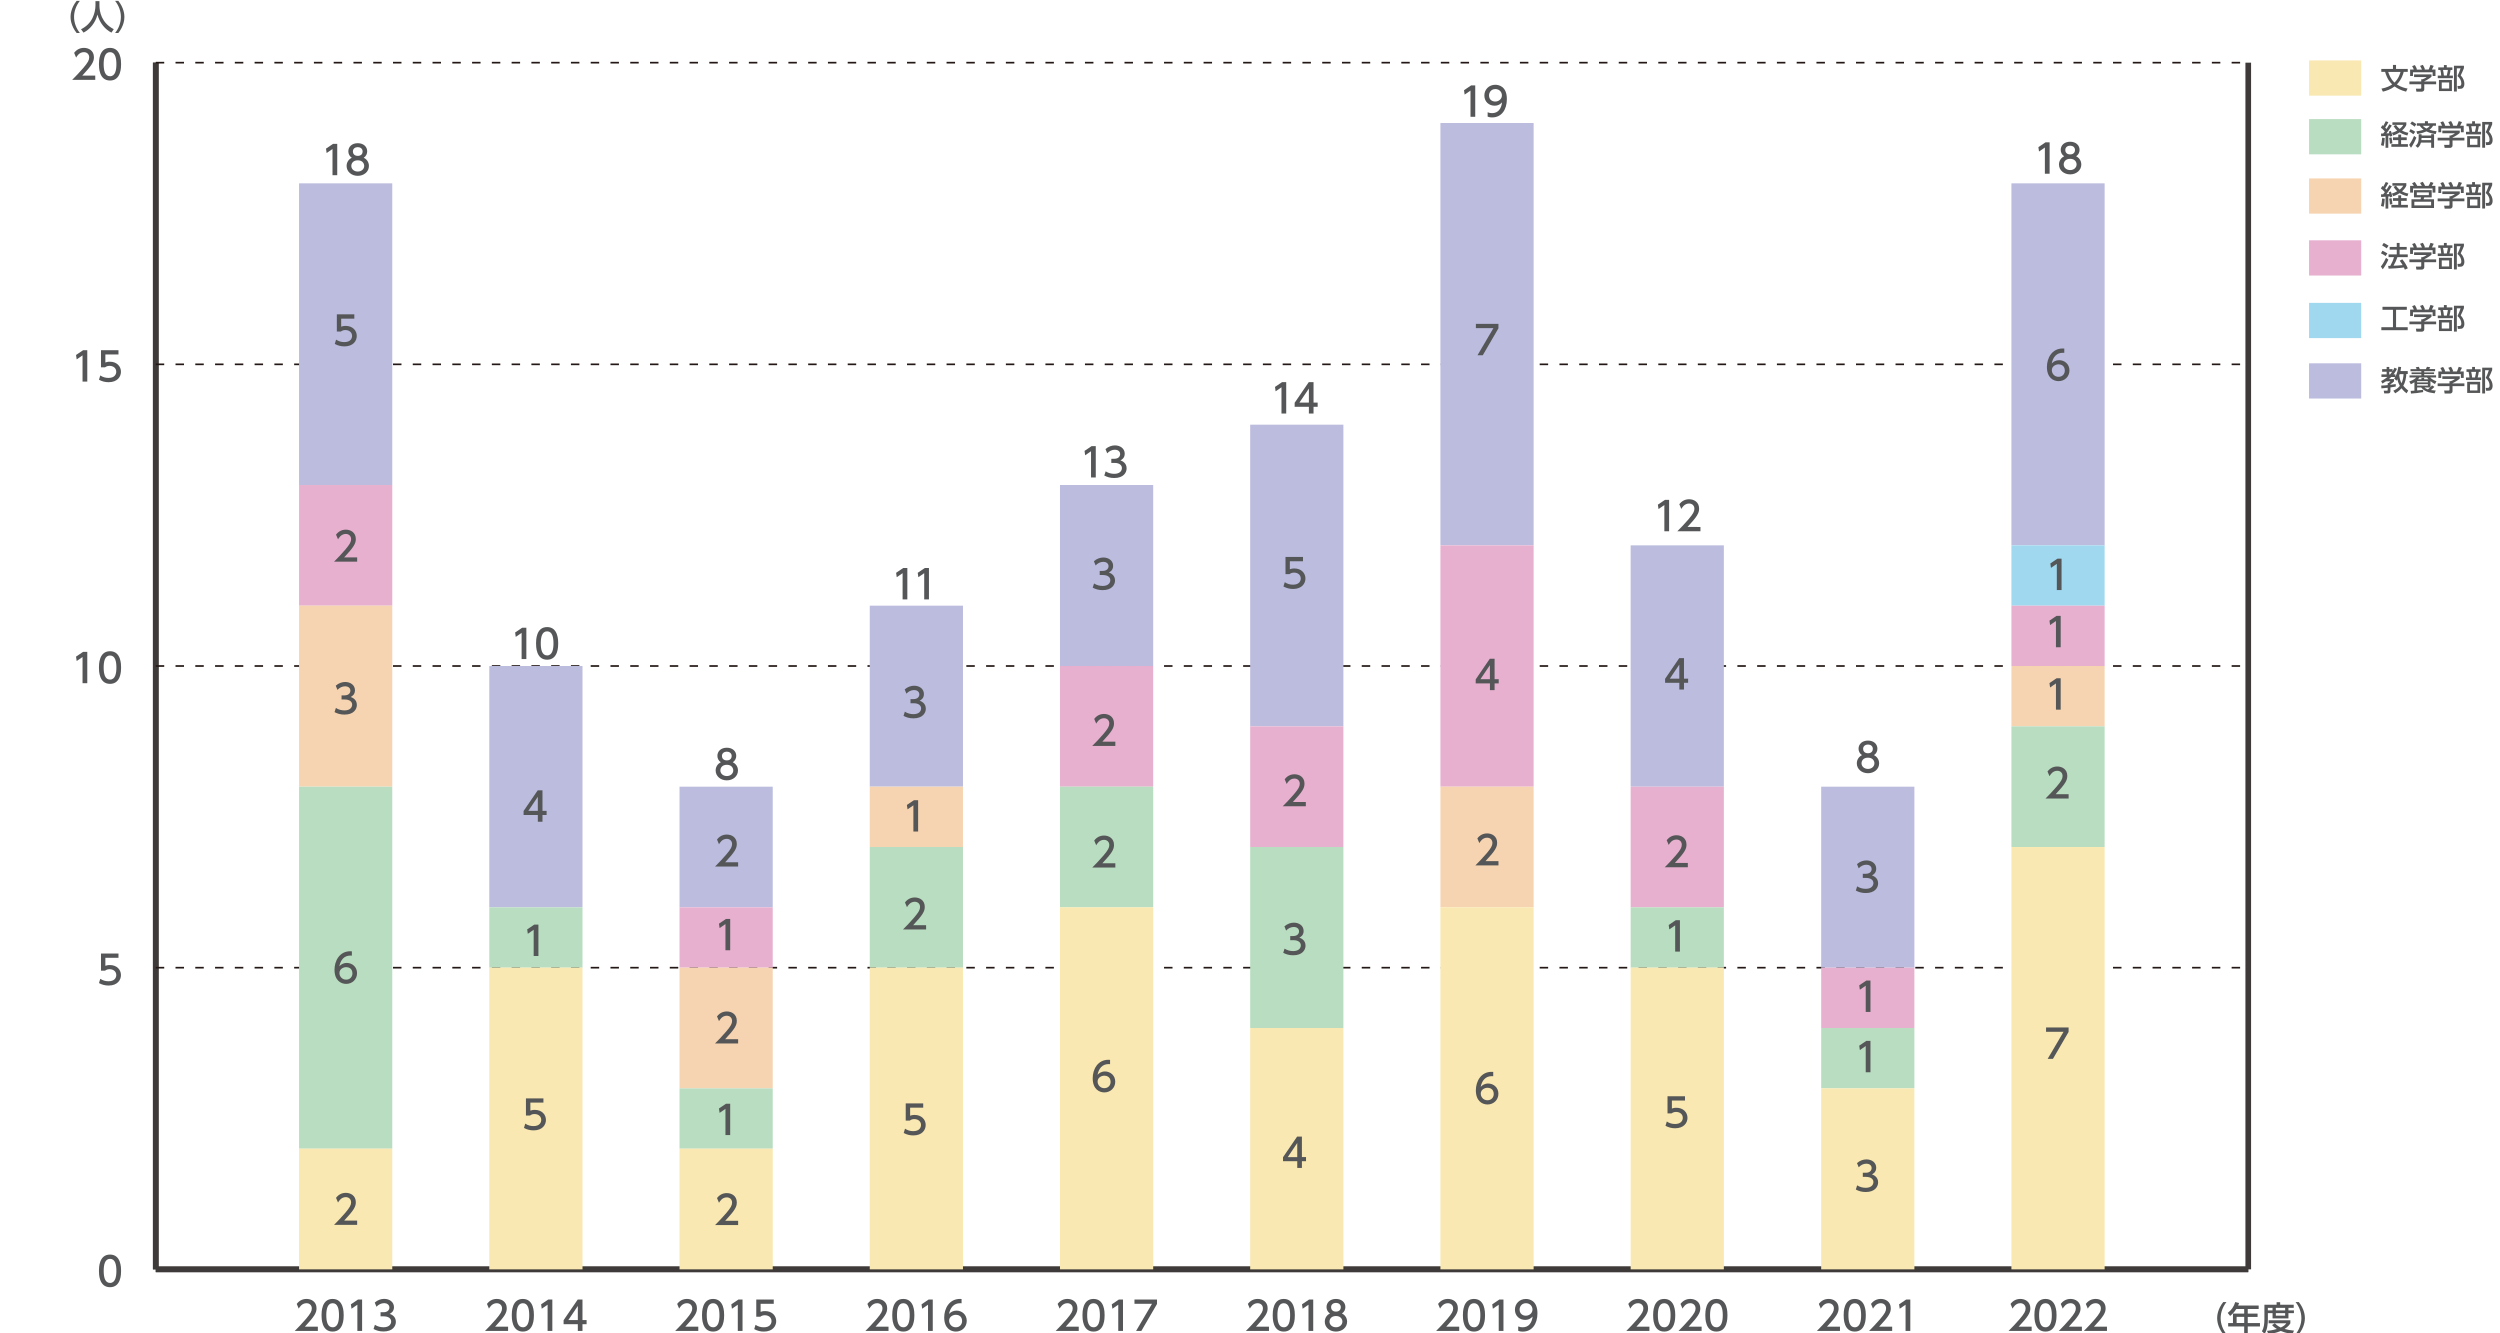 <?xml version="1.0" encoding="utf-8"?>
<!-- Generator: Adobe Illustrator 27.7.0, SVG Export Plug-In . SVG Version: 6.00 Build 0)  -->
<svg version="1.1" id="レイヤー_1" xmlns="http://www.w3.org/2000/svg" xmlns:xlink="http://www.w3.org/1999/xlink" x="0px"
	 y="0px" width="806.26px" height="430px" viewBox="0 0 806.26 430" style="enable-background:new 0 0 806.26 430;"
	 xml:space="preserve">
<style type="text/css">
	.st0{fill:none;stroke:#3E3A39;stroke-width:1.822;stroke-miterlimit:10;}
	.st1{fill:#555657;}
	.st2{fill:none;stroke:#231815;stroke-width:0.546;stroke-miterlimit:10;stroke-dasharray:2.733,3.643;}
	.st3{fill:#BBBCDE;}
	.st4{fill:#A0D8EF;}
	.st5{fill:#E7B0CF;}
	.st6{fill:#F6D4B1;}
	.st7{fill:#B9DDC0;}
	.st8{fill:#F9E8B1;}
</style>
<g>
	<line class="st0" x1="50.23" y1="409.37" x2="725.07" y2="409.37"/>
	<g>
		<g>
			<line class="st0" x1="50.23" y1="409.37" x2="50.23" y2="20.21"/>
			<line class="st0" x1="725.07" y1="409.37" x2="725.07" y2="20.21"/>
		</g>
	</g>
</g>
<g>
	<g>
		<g>
			<path class="st1" d="M31.91,409.86c0-0.98,0-5.26,3.57-5.26s3.57,4.29,3.57,5.26c0,0.98,0,5.27-3.57,5.27
				S31.91,410.84,31.91,409.86z M37.54,409.86c0-1.95-0.37-3.88-2.05-3.88c-1.68,0-2.05,1.94-2.05,3.88c0,2.05,0.42,3.89,2.05,3.89
				C37.17,413.75,37.54,411.78,37.54,409.86z"/>
		</g>
		<g>
			<path class="st1" d="M38.2,308.89h-4.22v2.59c0.32-0.11,0.73-0.25,1.46-0.25c2.17,0,3.57,1.44,3.57,3.25
				c0,1.59-1.15,3.36-3.99,3.36c-1.12,0-2.1-0.26-3.1-0.79l0.42-1.39c0.82,0.55,1.68,0.8,2.67,0.8c1.95,0,2.49-1.15,2.49-1.99
				c0-1.19-0.97-1.9-2.16-1.9c-0.52,0-1.06,0.14-1.46,0.48h-1.31v-5.54h5.64V308.89z"/>
		</g>
		<g>
			<path class="st1" d="M26.81,210.22h1.34v10.12h-1.53v-8.46l-1.89,1.3l-0.21-1.42L26.81,210.22z"/>
			<path class="st1" d="M31.91,215.28c0-0.98,0-5.26,3.57-5.26c3.57,0,3.57,4.29,3.57,5.26c0,0.98,0,5.27-3.57,5.27
				C31.91,220.55,31.91,216.26,31.91,215.28z M37.54,215.28c0-1.95-0.37-3.88-2.06-3.88c-1.68,0-2.05,1.94-2.05,3.88
				c0,2.05,0.42,3.89,2.05,3.89C37.17,219.17,37.54,217.2,37.54,215.28z"/>
		</g>
		<g>
			<path class="st1" d="M26.81,112.94h1.34v10.12h-1.53v-8.46l-1.89,1.3l-0.21-1.42L26.81,112.94z"/>
			<path class="st1" d="M38.2,114.31h-4.22v2.59c0.32-0.11,0.73-0.25,1.46-0.25c2.17,0,3.57,1.44,3.57,3.25
				c0,1.59-1.15,3.36-3.99,3.36c-1.12,0-2.11-0.26-3.1-0.79l0.42-1.39c0.81,0.55,1.68,0.8,2.66,0.8c1.95,0,2.49-1.15,2.49-1.99
				c0-1.19-0.97-1.9-2.16-1.9c-0.52,0-1.06,0.14-1.45,0.48h-1.31v-5.54h5.64V114.31z"/>
		</g>
		<g>
			<path class="st1" d="M30.72,24.38v1.38h-7.45c1.11-1.11,2.28-2.31,3.59-3.84c1.54-1.81,1.91-2.56,1.91-3.42
				c0-0.99-0.69-1.68-1.72-1.68c-1.51,0-2.26,1.34-2.5,1.75l-0.64-1.52c0.79-1.05,1.86-1.61,3.18-1.61c1.44,0,3.2,0.83,3.2,3.02
				c0,1.44-0.6,2.55-3.75,5.92H30.72z"/>
			<path class="st1" d="M31.91,20.7c0-0.98,0-5.26,3.57-5.26c3.57,0,3.57,4.29,3.57,5.26c0,0.98,0,5.27-3.57,5.27
				C31.91,25.97,31.91,21.68,31.91,20.7z M37.54,20.7c0-1.95-0.37-3.88-2.06-3.88c-1.68,0-2.05,1.94-2.05,3.88
				c0,2.05,0.42,3.89,2.05,3.89C37.17,24.59,37.54,22.62,37.54,20.7z"/>
		</g>
	</g>
	<line class="st0" x1="50.23" y1="409.37" x2="50.23" y2="20.21"/>
	<g>
		<g>
			<line class="st0" x1="50.23" y1="409.37" x2="725.07" y2="409.37"/>
			<line class="st2" x1="50.23" y1="312.08" x2="725.07" y2="312.08"/>
			<line class="st2" x1="50.23" y1="214.79" x2="725.07" y2="214.79"/>
			<line class="st2" x1="50.23" y1="117.5" x2="725.07" y2="117.5"/>
			<line class="st2" x1="50.23" y1="20.21" x2="725.07" y2="20.21"/>
		</g>
	</g>
</g>
<g>
	<g>
		<g>
			<rect x="96.45" y="59.13" class="st3" width="30.06" height="97.29"/>
			<rect x="157.8" y="214.79" class="st3" width="30.06" height="77.83"/>
			<rect x="219.15" y="253.71" class="st3" width="30.06" height="38.92"/>
			<rect x="280.5" y="195.33" class="st3" width="30.06" height="58.37"/>
			<rect x="341.85" y="156.42" class="st3" width="30.06" height="58.37"/>
			<rect x="403.19" y="136.96" class="st3" width="30.06" height="97.29"/>
			<rect x="464.54" y="39.67" class="st3" width="30.06" height="136.2"/>
		</g>
	</g>
	<g>
		<g>
			<rect x="96.45" y="156.42" class="st4" width="30.06" height="0"/>
			<rect x="157.8" y="292.62" class="st4" width="30.06" height="0"/>
			<rect x="219.15" y="292.62" class="st4" width="30.06" height="0"/>
			<rect x="280.5" y="253.71" class="st4" width="30.06" height="0"/>
			<rect x="341.85" y="214.79" class="st4" width="30.06" height="0"/>
			<rect x="403.19" y="234.25" class="st4" width="30.06" height="0"/>
			<rect x="464.54" y="175.88" class="st4" width="30.06" height="0"/>
		</g>
	</g>
	<g>
		<g>
			<rect x="96.45" y="156.42" class="st5" width="30.06" height="38.92"/>
			<rect x="157.8" y="292.62" class="st5" width="30.06" height="0"/>
			<rect x="219.15" y="292.62" class="st5" width="30.06" height="19.46"/>
			<rect x="280.5" y="253.71" class="st5" width="30.06" height="0"/>
			<rect x="341.85" y="214.79" class="st5" width="30.06" height="38.92"/>
			<rect x="403.19" y="234.25" class="st5" width="30.06" height="38.92"/>
			<rect x="464.54" y="175.88" class="st5" width="30.06" height="77.83"/>
		</g>
	</g>
	<g>
		<g>
			<rect x="96.45" y="195.33" class="st6" width="30.06" height="58.37"/>
			<rect x="157.8" y="292.62" class="st6" width="30.06" height="0"/>
			<rect x="219.15" y="312.08" class="st6" width="30.06" height="38.92"/>
			<rect x="280.5" y="253.71" class="st6" width="30.06" height="19.46"/>
			<rect x="341.85" y="253.71" class="st6" width="30.06" height="0"/>
			<rect x="403.19" y="273.16" class="st6" width="30.06" height="0"/>
			<rect x="464.54" y="253.71" class="st6" width="30.06" height="38.92"/>
		</g>
	</g>
	<g>
		<g>
			<rect x="96.45" y="253.71" class="st7" width="30.06" height="116.75"/>
			<rect x="157.8" y="292.62" class="st7" width="30.06" height="19.46"/>
			<rect x="219.15" y="351" class="st7" width="30.06" height="19.46"/>
			<rect x="280.5" y="273.16" class="st7" width="30.06" height="38.92"/>
			<rect x="341.85" y="253.71" class="st7" width="30.06" height="38.92"/>
			<rect x="403.19" y="273.16" class="st7" width="30.06" height="58.37"/>
			<rect x="464.54" y="292.62" class="st7" width="30.06" height="0"/>
		</g>
	</g>
	<g>
		<g>
			<rect x="96.45" y="370.45" class="st8" width="30.06" height="38.92"/>
			<rect x="157.8" y="312.08" class="st8" width="30.06" height="97.29"/>
			<rect x="219.15" y="370.45" class="st8" width="30.06" height="38.92"/>
			<rect x="280.5" y="312.08" class="st8" width="30.06" height="97.29"/>
			<rect x="341.85" y="292.62" class="st8" width="30.06" height="116.75"/>
			<rect x="403.19" y="331.54" class="st8" width="30.06" height="77.83"/>
			<rect x="464.54" y="292.62" class="st8" width="30.06" height="116.75"/>
		</g>
	</g>
</g>
<g>
	<g>
		<path class="st1" d="M470.6,427.85v1.38h-7.45c1.11-1.11,2.28-2.31,3.59-3.84c1.54-1.81,1.91-2.56,1.91-3.42
			c0-0.99-0.69-1.68-1.72-1.68c-1.51,0-2.26,1.34-2.5,1.75l-0.64-1.52c0.79-1.05,1.86-1.61,3.18-1.61c1.44,0,3.2,0.83,3.2,3.02
			c0,1.44-0.6,2.55-3.75,5.92H470.6z"/>
		<path class="st1" d="M471.79,424.17c0-0.98,0-5.26,3.57-5.26c3.57,0,3.57,4.29,3.57,5.26c0,0.98,0,5.27-3.57,5.27
			C471.79,429.44,471.79,425.15,471.79,424.17z M477.42,424.17c0-1.95-0.37-3.88-2.05-3.88c-1.68,0-2.05,1.94-2.05,3.88
			c0,2.05,0.42,3.89,2.05,3.89C477.05,428.06,477.42,426.09,477.42,424.17z"/>
		<path class="st1" d="M483.53,419.11h1.34v10.12h-1.53v-8.46l-1.89,1.3l-0.2-1.42L483.53,419.11z"/>
		<path class="st1" d="M489.62,427.78c0.46,0.19,0.92,0.28,1.42,0.28c2.08,0,2.99-1.53,3.24-3.48c-0.36,0.37-1.05,1.09-2.42,1.09
			c-1.75,0-3.29-1.26-3.29-3.28c0-1.97,1.49-3.47,3.53-3.47c1.11,0,3.73,0.48,3.73,4.62c0,3.47-1.76,5.91-4.73,5.91
			c-0.82,0-1.25-0.17-1.47-0.26V427.78z M492.07,424.32c1.12,0,2.16-0.79,2.16-1.99c0-1.09-0.82-2.04-2.11-2.04
			c-1.42,0-2.04,1.15-2.04,2.04C490.08,423.71,491.09,424.32,492.07,424.32z"/>
	</g>
	<g>
		<path class="st1" d="M655.22,427.85v1.38h-7.45c1.11-1.11,2.28-2.31,3.59-3.84c1.54-1.81,1.91-2.56,1.91-3.42
			c0-0.99-0.69-1.68-1.72-1.68c-1.51,0-2.26,1.34-2.5,1.75l-0.64-1.52c0.79-1.05,1.86-1.61,3.18-1.61c1.44,0,3.2,0.83,3.2,3.02
			c0,1.44-0.6,2.55-3.75,5.92H655.22z"/>
		<path class="st1" d="M656.1,424.17c0-0.98,0-5.26,3.57-5.26c3.57,0,3.57,4.29,3.57,5.26c0,0.98,0,5.27-3.57,5.27
			C656.1,429.44,656.1,425.15,656.1,424.17z M661.72,424.17c0-1.95-0.37-3.88-2.05-3.88c-1.68,0-2.05,1.94-2.05,3.88
			c0,2.05,0.42,3.89,2.05,3.89C661.35,428.06,661.72,426.09,661.72,424.17z"/>
		<path class="st1" d="M671.42,427.85v1.38h-7.45c1.11-1.11,2.28-2.31,3.58-3.84c1.54-1.81,1.91-2.56,1.91-3.42
			c0-0.99-0.69-1.68-1.72-1.68c-1.51,0-2.26,1.34-2.5,1.75l-0.64-1.52c0.79-1.05,1.86-1.61,3.18-1.61c1.44,0,3.2,0.83,3.2,3.02
			c0,1.44-0.6,2.55-3.75,5.92H671.42z"/>
		<path class="st1" d="M679.51,427.85v1.38h-7.45c1.11-1.11,2.28-2.31,3.58-3.84c1.54-1.81,1.91-2.56,1.91-3.42
			c0-0.99-0.69-1.68-1.72-1.68c-1.51,0-2.26,1.34-2.5,1.75l-0.64-1.52c0.79-1.05,1.86-1.61,3.18-1.61c1.44,0,3.2,0.83,3.2,3.02
			c0,1.44-0.6,2.55-3.75,5.92H679.51z"/>
	</g>
	<g>
		<path class="st1" d="M409.25,427.85v1.38h-7.45c1.11-1.11,2.28-2.31,3.59-3.84c1.54-1.81,1.91-2.56,1.91-3.42
			c0-0.99-0.69-1.68-1.72-1.68c-1.51,0-2.26,1.34-2.5,1.75l-0.64-1.52c0.79-1.05,1.86-1.61,3.18-1.61c1.44,0,3.2,0.83,3.2,3.02
			c0,1.44-0.6,2.55-3.75,5.92H409.25z"/>
		<path class="st1" d="M410.45,424.17c0-0.98,0-5.26,3.57-5.26c3.57,0,3.57,4.29,3.57,5.26c0,0.98,0,5.27-3.57,5.27
			C410.45,429.44,410.45,425.15,410.45,424.17z M416.07,424.17c0-1.95-0.37-3.88-2.05-3.88c-1.68,0-2.05,1.94-2.05,3.88
			c0,2.05,0.42,3.89,2.05,3.89C415.7,428.06,416.07,426.09,416.07,424.17z"/>
		<path class="st1" d="M422.18,419.11h1.34v10.12h-1.53v-8.46l-1.89,1.3l-0.2-1.42L422.18,419.11z"/>
		<path class="st1" d="M434.45,426.26c0,1.86-1.63,3.18-3.6,3.18c-1.96,0-3.6-1.31-3.6-3.18c0-1.39,0.87-2.27,1.67-2.67
			c-0.75-0.46-1.11-1.28-1.11-2.05c0-1.51,1.19-2.63,3.04-2.63c1.84,0,3.04,1.12,3.04,2.63c0,0.78-0.36,1.6-1.11,2.05
			C433.58,423.99,434.45,424.87,434.45,426.26z M432.93,426.23c0-0.74-0.51-1.81-2.08-1.81c-1.56,0-2.08,1.06-2.08,1.81
			c0,1.01,0.87,1.82,2.08,1.82C432.06,428.06,432.93,427.24,432.93,426.23z M432.42,421.6c0-0.94-0.75-1.42-1.57-1.42
			s-1.57,0.49-1.57,1.4c0,0.61,0.36,1.42,1.57,1.42C432.05,423,432.42,422.2,432.42,421.6z"/>
	</g>
	<g>
		<path class="st1" d="M347.9,427.85v1.38h-7.45c1.11-1.11,2.28-2.31,3.59-3.84c1.54-1.81,1.91-2.56,1.91-3.42
			c0-0.99-0.69-1.68-1.72-1.68c-1.51,0-2.26,1.34-2.5,1.75l-0.64-1.52c0.79-1.05,1.86-1.61,3.18-1.61c1.44,0,3.2,0.83,3.2,3.02
			c0,1.44-0.6,2.55-3.75,5.92H347.9z"/>
		<path class="st1" d="M349.1,424.17c0-0.98,0-5.26,3.57-5.26c3.57,0,3.57,4.29,3.57,5.26c0,0.98,0,5.27-3.57,5.27
			C349.1,429.44,349.1,425.15,349.1,424.17z M354.72,424.17c0-1.95-0.37-3.88-2.05-3.88c-1.68,0-2.05,1.94-2.05,3.88
			c0,2.05,0.42,3.89,2.05,3.89C354.35,428.06,354.72,426.09,354.72,424.17z"/>
		<path class="st1" d="M360.83,419.11h1.34v10.12h-1.53v-8.46l-1.89,1.3l-0.2-1.42L360.83,419.11z"/>
		<path class="st1" d="M373.14,419.11v1.43l-5.05,8.69h-1.7l5.13-8.74h-5.65v-1.38H373.14z"/>
	</g>
	<g>
		<path class="st1" d="M286.55,427.85v1.38h-7.45c1.11-1.11,2.28-2.31,3.59-3.84c1.54-1.81,1.91-2.56,1.91-3.42
			c0-0.99-0.69-1.68-1.72-1.68c-1.51,0-2.26,1.34-2.5,1.75l-0.64-1.52c0.79-1.05,1.86-1.61,3.18-1.61c1.44,0,3.2,0.83,3.2,3.02
			c0,1.44-0.6,2.55-3.75,5.92H286.55z"/>
		<path class="st1" d="M287.75,424.17c0-0.98,0-5.26,3.57-5.26c3.57,0,3.57,4.29,3.57,5.26c0,0.98,0,5.27-3.57,5.27
			C287.75,429.44,287.75,425.15,287.75,424.17z M293.38,424.17c0-1.95-0.37-3.88-2.05-3.88c-1.68,0-2.05,1.94-2.05,3.88
			c0,2.05,0.42,3.89,2.05,3.89C293.01,428.06,293.38,426.09,293.38,424.17z"/>
		<path class="st1" d="M299.48,419.11h1.34v10.12h-1.53v-8.46l-1.89,1.3l-0.2-1.42L299.48,419.11z"/>
		<path class="st1" d="M310.12,420.31c-0.29-0.01-0.32-0.02-0.45-0.02c-2.14,0-3.2,1.49-3.61,3.47c0.51-0.56,1.28-1.08,2.42-1.08
			c1.7,0,3.3,1.25,3.3,3.3c0,2.02-1.57,3.46-3.51,3.46c-1.62,0-3.76-1.03-3.76-4.57c0-2.79,1.56-5.96,5.09-5.96
			c0.18,0,0.29,0,0.51,0.02V420.31z M308.28,424.03c-0.98,0-2.19,0.62-2.19,1.9c0,1.06,0.83,2.13,2.16,2.13
			c1.31,0,2.03-0.97,2.03-2.02C310.27,424.25,308.83,424.03,308.28,424.03z"/>
	</g>
	<g>
		<path class="st1" d="M225.2,427.85v1.38h-7.45c1.11-1.11,2.28-2.31,3.59-3.84c1.54-1.81,1.91-2.56,1.91-3.42
			c0-0.99-0.69-1.68-1.72-1.68c-1.51,0-2.26,1.34-2.5,1.75l-0.64-1.52c0.79-1.05,1.86-1.61,3.18-1.61c1.44,0,3.2,0.83,3.2,3.02
			c0,1.44-0.6,2.55-3.75,5.92H225.2z"/>
		<path class="st1" d="M226.4,424.17c0-0.98,0-5.26,3.57-5.26c3.57,0,3.57,4.29,3.57,5.26c0,0.98,0,5.27-3.57,5.27
			C226.4,429.44,226.4,425.15,226.4,424.17z M232.03,424.17c0-1.95-0.37-3.88-2.05-3.88c-1.68,0-2.05,1.94-2.05,3.88
			c0,2.05,0.42,3.89,2.05,3.89C231.66,428.06,232.03,426.09,232.03,424.17z"/>
		<path class="st1" d="M238.13,419.11h1.34v10.12h-1.53v-8.46l-1.89,1.3l-0.2-1.42L238.13,419.11z"/>
		<path class="st1" d="M249.52,420.49h-4.22v2.59c0.32-0.11,0.73-0.25,1.46-0.25c2.17,0,3.57,1.44,3.57,3.25
			c0,1.59-1.15,3.36-3.99,3.36c-1.12,0-2.1-0.26-3.1-0.79l0.42-1.39c0.82,0.55,1.68,0.8,2.67,0.8c1.95,0,2.49-1.15,2.49-1.99
			c0-1.19-0.97-1.9-2.16-1.9c-0.52,0-1.06,0.14-1.45,0.48h-1.31v-5.54h5.64V420.49z"/>
	</g>
	<g>
		<path class="st1" d="M163.86,427.85v1.38h-7.45c1.11-1.11,2.28-2.31,3.59-3.84c1.54-1.81,1.91-2.56,1.91-3.42
			c0-0.99-0.69-1.68-1.72-1.68c-1.51,0-2.26,1.34-2.5,1.75l-0.64-1.52c0.79-1.05,1.86-1.61,3.18-1.61c1.44,0,3.2,0.83,3.2,3.02
			c0,1.44-0.6,2.55-3.75,5.92H163.86z"/>
		<path class="st1" d="M165.05,424.17c0-0.98,0-5.26,3.57-5.26c3.57,0,3.57,4.29,3.57,5.26c0,0.98,0,5.27-3.57,5.27
			C165.05,429.44,165.05,425.15,165.05,424.17z M170.68,424.17c0-1.95-0.37-3.88-2.05-3.88c-1.68,0-2.05,1.94-2.05,3.88
			c0,2.05,0.42,3.89,2.05,3.89C170.31,428.06,170.68,426.09,170.68,424.17z"/>
		<path class="st1" d="M176.79,419.11h1.34v10.12h-1.53v-8.46l-1.89,1.3l-0.2-1.42L176.79,419.11z"/>
		<path class="st1" d="M186.35,429.23v-2.17h-4.59v-1.29l4.55-6.66h1.54v6.61h1.33v1.34h-1.33v2.17H186.35z M183.29,425.72h3.06
			v-4.54L183.29,425.72z"/>
	</g>
	<g>
		<path class="st1" d="M102.51,427.85v1.38h-7.45c1.11-1.11,2.28-2.31,3.59-3.84c1.54-1.81,1.91-2.56,1.91-3.42
			c0-0.99-0.69-1.68-1.72-1.68c-1.51,0-2.26,1.34-2.5,1.75l-0.64-1.52c0.79-1.05,1.86-1.61,3.18-1.61c1.44,0,3.2,0.83,3.2,3.02
			c0,1.44-0.6,2.55-3.75,5.92H102.51z"/>
		<path class="st1" d="M103.7,424.17c0-0.98,0-5.26,3.57-5.26c3.57,0,3.57,4.29,3.57,5.26c0,0.98,0,5.27-3.57,5.27
			C103.7,429.44,103.7,425.15,103.7,424.17z M109.33,424.17c0-1.95-0.37-3.88-2.05-3.88c-1.68,0-2.05,1.94-2.05,3.88
			c0,2.05,0.42,3.89,2.05,3.89C108.96,428.06,109.33,426.09,109.33,424.17z"/>
		<path class="st1" d="M115.44,419.11h1.34v10.12h-1.53v-8.46l-1.89,1.3l-0.2-1.42L115.44,419.11z"/>
		<path class="st1" d="M120.91,427.25c0.82,0.55,1.8,0.8,2.78,0.8c1.81,0,2.46-0.99,2.46-1.86c0-0.89-0.74-1.66-2.41-1.66h-1.01
			v-1.33h0.97c1.38,0,1.88-0.83,1.88-1.51c0-0.97-0.85-1.42-1.68-1.42c-0.96,0-1.85,0.46-2.49,1.17l-0.55-1.36
			c0.97-0.86,2.08-1.19,3.05-1.19c1.67,0,3.15,0.98,3.15,2.69c0,1.43-1.01,1.95-1.38,2.14c0.52,0.2,1.99,0.76,1.99,2.59
			c0,1.36-1.02,3.1-3.98,3.1c-1.33,0-2.31-0.32-3.22-0.8L120.91,427.25z"/>
	</g>
</g>
<g>
	<g>
		<path class="st1" d="M717,430.29c-1.84-2.32-1.96-4.49-1.96-5.18s0.11-2.86,1.96-5.18h1.04c-1.17,1.49-1.87,3.29-1.87,5.18
			c0,1.89,0.71,3.69,1.87,5.18H717z"/>
		<path class="st1" d="M728.43,421.05v1.1h-3.52v1.49h3.17v1.07h-3.17v1.98h3.94v1.1h-3.94v2.46h-1.15v-2.46h-5.17v-1.1h1.55v-3.05
			h3.62v-1.49h-2.54c-0.78,1.21-1.42,1.77-1.99,2.24l-0.78-0.97c1.18-0.9,2-2.02,2.42-3.5l1.25,0.3c-0.14,0.43-0.21,0.57-0.32,0.82
			H728.43z M723.77,424.7h-2.45v1.98h2.45V424.7z"/>
		<path class="st1" d="M730.28,420.78h3.93v-0.81h1.15v0.81h4.37v1.01h-1.7v0.81h1.77v0.9h-1.77v1.68h-5.12v-1.68h-1.51v1.99
			c0,1.67-0.23,3.42-1.04,4.68l-0.9-0.85c0.66-0.96,0.82-2.41,0.82-3.84V420.78z M733.65,426.78c0.32,0.32,0.88,0.88,1.92,1.36
			c1.16-0.56,1.53-1.05,1.77-1.38h-5.7v-0.98h7.01v0.98c-0.16,0.28-0.59,1.03-1.86,1.83c0.94,0.27,1.83,0.43,3.04,0.54l-0.5,1.08
			c-0.52-0.06-2.05-0.23-3.76-0.97c-1.66,0.72-3.1,0.91-4,0.99l-0.45-1.02c0.6-0.07,1.68-0.16,3.19-0.61
			c-1.01-0.61-1.39-1.05-1.56-1.26L733.65,426.78z M731.39,421.79v0.81h1.51v-0.81H731.39z M733.97,421.79v0.81h3v-0.81H733.97z
			 M733.97,423.49v0.81h3v-0.81H733.97z"/>
		<path class="st1" d="M740.34,430.29c1.17-1.47,1.87-3.29,1.87-5.18c0-1.89-0.7-3.7-1.87-5.18h1.04c1.77,2.21,1.96,4.34,1.96,5.18
			c0,0.84-0.19,2.97-1.96,5.18H740.34z"/>
	</g>
</g>
<g>
	<g>
		<path class="st1" d="M24.71,10.64c-1.84-2.32-1.96-4.49-1.96-5.18s0.11-2.86,1.96-5.18h1.04c-1.17,1.49-1.87,3.29-1.87,5.18
			s0.71,3.69,1.87,5.18H24.71z"/>
		<path class="st1" d="M30.79,0.36h1.28v1.34c0,2.12,0.67,5.68,4.62,7.71l-0.75,1.11c-2.01-1.01-3.76-3.05-4.51-5.81
			c-0.68,2.62-2.32,4.69-4.49,5.81l-0.81-1.09c1.6-0.78,2.93-2.02,3.7-3.63c0.59-1.21,0.96-2.73,0.96-4.06V0.36z"/>
		<path class="st1" d="M37.12,10.64c1.17-1.47,1.87-3.29,1.87-5.18s-0.7-3.7-1.87-5.18h1.04c1.77,2.21,1.96,4.34,1.96,5.18
			s-0.19,2.97-1.96,5.18H37.12z"/>
	</g>
</g>
<g>
	<path class="st1" d="M107.42,46.39h1.34v10.12h-1.53v-8.46l-1.89,1.3l-0.2-1.42L107.42,46.39z"/>
	<path class="st1" d="M118.98,53.53c0,1.86-1.63,3.18-3.6,3.18c-1.97,0-3.6-1.31-3.6-3.18c0-1.39,0.87-2.27,1.67-2.67
		c-0.75-0.46-1.11-1.28-1.11-2.05c0-1.51,1.19-2.63,3.04-2.63c1.84,0,3.04,1.12,3.04,2.63c0,0.78-0.36,1.59-1.11,2.05
		C118.11,51.26,118.98,52.14,118.98,53.53z M117.46,53.51c0-0.74-0.51-1.81-2.08-1.81c-1.56,0-2.08,1.06-2.08,1.81
		c0,1.01,0.87,1.82,2.08,1.82S117.46,54.51,117.46,53.51z M116.95,48.87c0-0.94-0.75-1.42-1.57-1.42s-1.57,0.48-1.57,1.4
		c0,0.61,0.36,1.42,1.57,1.42C116.58,50.28,116.95,49.48,116.95,48.87z"/>
</g>
<g>
	<path class="st1" d="M114.25,102.77h-4.22v2.59c0.32-0.11,0.73-0.26,1.46-0.26c2.17,0,3.57,1.44,3.57,3.25
		c0,1.59-1.15,3.36-3.99,3.36c-1.12,0-2.1-0.26-3.1-0.79l0.42-1.39c0.82,0.55,1.68,0.8,2.67,0.8c1.95,0,2.49-1.15,2.49-1.99
		c0-1.19-0.97-1.9-2.16-1.9c-0.52,0-1.06,0.14-1.45,0.48h-1.31v-5.54h5.64V102.77z"/>
</g>
<g>
	<path class="st1" d="M168.41,202.44h1.34v10.12h-1.53v-8.46l-1.89,1.3l-0.2-1.42L168.41,202.44z"/>
	<path class="st1" d="M172.88,207.49c0-0.98,0-5.26,3.57-5.26c3.57,0,3.57,4.29,3.57,5.26c0,0.98,0,5.27-3.57,5.27
		C172.88,212.76,172.88,208.47,172.88,207.49z M178.5,207.49c0-1.95-0.37-3.88-2.05-3.88c-1.68,0-2.05,1.94-2.05,3.88
		c0,2.05,0.42,3.89,2.05,3.89C178.13,211.38,178.5,209.42,178.5,207.49z"/>
</g>
<g>
	<path class="st1" d="M173.45,265.01v-2.17h-4.59v-1.29l4.55-6.66h1.54v6.61h1.33v1.34h-1.33v2.17H173.45z M170.39,261.5h3.06v-4.54
		L170.39,261.5z"/>
</g>
<g>
	<path class="st1" d="M172.3,298.19h1.34v10.12h-1.53v-8.46l-1.89,1.3l-0.2-1.42L172.3,298.19z"/>
</g>
<g>
	<path class="st1" d="M175.27,355.6h-4.22v2.59c0.32-0.11,0.73-0.25,1.45-0.25c2.17,0,3.57,1.44,3.57,3.25
		c0,1.59-1.15,3.36-3.99,3.36c-1.12,0-2.11-0.25-3.1-0.79l0.42-1.39c0.82,0.55,1.68,0.8,2.66,0.8c1.95,0,2.49-1.15,2.49-1.99
		c0-1.19-0.97-1.9-2.16-1.9c-0.52,0-1.06,0.14-1.46,0.49h-1.31v-5.54h5.64V355.6z"/>
</g>
<g>
	<path class="st1" d="M238,248.49c0,1.86-1.63,3.18-3.6,3.18c-1.97,0-3.6-1.31-3.6-3.18c0-1.39,0.87-2.27,1.67-2.67
		c-0.75-0.46-1.11-1.28-1.11-2.05c0-1.51,1.19-2.63,3.04-2.63c1.84,0,3.04,1.12,3.04,2.63c0,0.78-0.36,1.59-1.11,2.05
		C237.13,246.22,238,247.1,238,248.49z M236.48,248.46c0-0.74-0.51-1.81-2.08-1.81c-1.56,0-2.08,1.06-2.08,1.81
		c0,1.01,0.87,1.82,2.08,1.82C235.61,250.29,236.48,249.47,236.48,248.46z M235.97,243.83c0-0.94-0.75-1.42-1.57-1.42
		s-1.57,0.48-1.57,1.4c0,0.61,0.36,1.42,1.57,1.42C235.6,245.24,235.97,244.43,235.97,243.83z"/>
</g>
<g>
	<path class="st1" d="M234.15,296.35h1.34v10.12h-1.53v-8.46l-1.89,1.3l-0.2-1.42L234.15,296.35z"/>
</g>
<g>
	<path class="st1" d="M238.05,278.09v1.38h-7.45c1.11-1.11,2.28-2.31,3.59-3.84c1.54-1.81,1.91-2.57,1.91-3.42
		c0-0.99-0.69-1.68-1.72-1.68c-1.51,0-2.26,1.34-2.5,1.75l-0.64-1.52c0.79-1.05,1.86-1.61,3.18-1.61c1.44,0,3.2,0.83,3.2,3.02
		c0,1.44-0.6,2.55-3.75,5.92H238.05z"/>
</g>
<g>
	<path class="st1" d="M238.05,335.14v1.38h-7.45c1.11-1.11,2.28-2.31,3.59-3.84c1.54-1.81,1.91-2.57,1.91-3.42
		c0-0.99-0.69-1.68-1.72-1.68c-1.51,0-2.26,1.34-2.5,1.75l-0.64-1.52c0.79-1.05,1.86-1.61,3.18-1.61c1.44,0,3.2,0.83,3.2,3.02
		c0,1.44-0.6,2.55-3.75,5.92H238.05z"/>
</g>
<g>
	<path class="st1" d="M234.15,355.95h1.34v10.12h-1.53v-8.46l-1.89,1.3l-0.2-1.42L234.15,355.95z"/>
</g>
<g>
	<path class="st1" d="M238.05,393.72v1.38h-7.45c1.11-1.11,2.28-2.31,3.59-3.84c1.54-1.81,1.91-2.57,1.91-3.42
		c0-0.99-0.69-1.68-1.72-1.68c-1.51,0-2.26,1.34-2.5,1.75l-0.64-1.52c0.79-1.05,1.86-1.61,3.18-1.61c1.44,0,3.2,0.83,3.2,3.02
		c0,1.44-0.6,2.55-3.75,5.92H238.05z"/>
</g>
<g>
	<path class="st1" d="M291.28,183.19h1.34v10.12h-1.53v-8.46l-1.89,1.3l-0.2-1.42L291.28,183.19z"/>
	<path class="st1" d="M298.25,183.19h1.34v10.12h-1.53v-8.46l-1.89,1.3l-0.2-1.42L298.25,183.19z"/>
</g>
<g>
	<path class="st1" d="M291.82,229.52c0.81,0.55,1.8,0.8,2.78,0.8c1.81,0,2.46-0.99,2.46-1.86c0-0.89-0.74-1.66-2.41-1.66h-1.01
		v-1.33h0.97c1.38,0,1.88-0.83,1.88-1.51c0-0.97-0.85-1.42-1.68-1.42c-0.96,0-1.85,0.46-2.49,1.17l-0.55-1.37
		c0.97-0.85,2.08-1.19,3.05-1.19c1.67,0,3.15,0.98,3.15,2.69c0,1.43-1.01,1.95-1.38,2.14c0.52,0.2,1.99,0.77,1.99,2.59
		c0,1.37-1.02,3.1-3.98,3.1c-1.33,0-2.31-0.32-3.21-0.8L291.82,229.52z"/>
</g>
<g>
	<path class="st1" d="M294.76,258.06h1.34v10.12h-1.53v-8.46l-1.89,1.3l-0.21-1.42L294.76,258.06z"/>
</g>
<g>
	<path class="st1" d="M298.67,298.38v1.38h-7.45c1.11-1.11,2.28-2.31,3.59-3.84c1.54-1.81,1.91-2.57,1.91-3.42
		c0-0.99-0.69-1.68-1.72-1.68c-1.51,0-2.26,1.34-2.5,1.75l-0.64-1.52c0.79-1.05,1.86-1.61,3.18-1.61c1.44,0,3.2,0.83,3.2,3.02
		c0,1.44-0.6,2.55-3.75,5.92H298.67z"/>
</g>
<g>
	<path class="st1" d="M297.74,357.23h-4.22v2.59c0.32-0.11,0.73-0.25,1.45-0.25c2.17,0,3.57,1.44,3.57,3.25
		c0,1.59-1.15,3.36-3.99,3.36c-1.12,0-2.1-0.25-3.1-0.79l0.42-1.39c0.82,0.55,1.68,0.8,2.67,0.8c1.95,0,2.49-1.15,2.49-1.99
		c0-1.19-0.97-1.9-2.16-1.9c-0.52,0-1.06,0.14-1.46,0.49h-1.31v-5.54h5.64V357.23z"/>
</g>
<g>
	<path class="st1" d="M352.05,143.87h1.34v10.12h-1.53v-8.46l-1.89,1.3l-0.2-1.42L352.05,143.87z"/>
	<path class="st1" d="M356.58,152.01c0.82,0.55,1.8,0.8,2.78,0.8c1.81,0,2.46-0.99,2.46-1.86c0-0.89-0.74-1.66-2.41-1.66h-1.01
		v-1.33h0.97c1.38,0,1.88-0.83,1.88-1.51c0-0.97-0.85-1.42-1.68-1.42c-0.96,0-1.85,0.46-2.49,1.17l-0.55-1.37
		c0.97-0.85,2.08-1.19,3.05-1.19c1.67,0,3.15,0.98,3.15,2.69c0,1.43-1.01,1.95-1.38,2.14c0.52,0.2,1.99,0.77,1.99,2.59
		c0,1.37-1.02,3.1-3.98,3.1c-1.33,0-2.31-0.32-3.22-0.8L356.58,152.01z"/>
</g>
<g>
	<path class="st1" d="M352.84,188.17c0.82,0.55,1.8,0.8,2.78,0.8c1.81,0,2.46-0.99,2.46-1.86c0-0.89-0.74-1.66-2.41-1.66h-1.01
		v-1.33h0.97c1.38,0,1.88-0.83,1.88-1.51c0-0.97-0.85-1.42-1.68-1.42c-0.96,0-1.85,0.46-2.49,1.17l-0.55-1.37
		c0.97-0.85,2.08-1.19,3.05-1.19c1.67,0,3.15,0.98,3.15,2.69c0,1.43-1.01,1.95-1.38,2.14c0.52,0.2,1.99,0.77,1.99,2.59
		c0,1.37-1.02,3.1-3.98,3.1c-1.33,0-2.31-0.32-3.22-0.8L352.84,188.17z"/>
</g>
<g>
	<path class="st1" d="M359.7,239.19v1.38h-7.45c1.11-1.11,2.28-2.31,3.59-3.84c1.54-1.81,1.91-2.57,1.91-3.42
		c0-0.99-0.69-1.68-1.72-1.68c-1.51,0-2.26,1.34-2.5,1.75l-0.64-1.52c0.79-1.05,1.86-1.61,3.18-1.61c1.44,0,3.2,0.83,3.2,3.02
		c0,1.44-0.6,2.55-3.75,5.92H359.7z"/>
</g>
<g>
	<path class="st1" d="M359.7,278.41v1.38h-7.45c1.11-1.11,2.28-2.31,3.59-3.84c1.54-1.81,1.91-2.57,1.91-3.42
		c0-0.99-0.69-1.68-1.72-1.68c-1.51,0-2.26,1.34-2.5,1.75l-0.64-1.52c0.79-1.05,1.86-1.61,3.18-1.61c1.44,0,3.2,0.83,3.2,3.02
		c0,1.44-0.6,2.55-3.75,5.92H359.7z"/>
</g>
<g>
	<path class="st1" d="M358.01,343.2c-0.29-0.01-0.32-0.03-0.45-0.03c-2.14,0-3.2,1.49-3.61,3.47c0.51-0.56,1.28-1.09,2.42-1.09
		c1.7,0,3.3,1.25,3.3,3.3c0,2.02-1.57,3.46-3.51,3.46c-1.62,0-3.76-1.03-3.76-4.57c0-2.79,1.56-5.96,5.09-5.96
		c0.18,0,0.29,0,0.51,0.03V343.2z M356.17,346.91c-0.98,0-2.19,0.63-2.19,1.9c0,1.06,0.83,2.13,2.16,2.13
		c1.31,0,2.03-0.97,2.03-2.02C358.16,347.14,356.72,346.91,356.17,346.91z"/>
</g>
<g>
	<path class="st1" d="M413.47,123.24h1.34v10.12h-1.53v-8.46l-1.89,1.3l-0.2-1.42L413.47,123.24z"/>
	<path class="st1" d="M422.12,133.36v-2.17h-4.59v-1.29l4.55-6.66h1.54v6.61h1.33v1.34h-1.33v2.17H422.12z M419.06,129.85h3.06
		v-4.54L419.06,129.85z"/>
</g>
<g>
	<path class="st1" d="M420.2,181h-4.22v2.59c0.32-0.11,0.73-0.26,1.46-0.26c2.17,0,3.57,1.44,3.57,3.25c0,1.59-1.15,3.36-3.99,3.36
		c-1.12,0-2.1-0.26-3.1-0.79l0.42-1.39c0.82,0.55,1.68,0.8,2.67,0.8c1.95,0,2.49-1.15,2.49-1.99c0-1.19-0.97-1.9-2.16-1.9
		c-0.52,0-1.06,0.14-1.45,0.48h-1.31v-5.54h5.64V181z"/>
</g>
<g>
	<path class="st1" d="M421.13,258.65v1.38h-7.45c1.11-1.11,2.28-2.31,3.59-3.84c1.54-1.81,1.91-2.57,1.91-3.42
		c0-0.99-0.69-1.68-1.72-1.68c-1.51,0-2.26,1.34-2.5,1.75l-0.64-1.52c0.79-1.05,1.86-1.61,3.18-1.61c1.44,0,3.2,0.83,3.2,3.02
		c0,1.44-0.6,2.55-3.75,5.92H421.13z"/>
</g>
<g>
	<path class="st1" d="M414.28,305.93c0.82,0.55,1.8,0.8,2.78,0.8c1.81,0,2.46-0.99,2.46-1.86c0-0.89-0.74-1.66-2.41-1.66h-1.01
		v-1.33h0.97c1.38,0,1.88-0.83,1.88-1.51c0-0.97-0.85-1.42-1.68-1.42c-0.96,0-1.85,0.46-2.49,1.17l-0.55-1.37
		c0.97-0.85,2.08-1.19,3.05-1.19c1.67,0,3.15,0.98,3.15,2.69c0,1.43-1.01,1.95-1.38,2.14c0.52,0.2,1.99,0.77,1.99,2.59
		c0,1.37-1.02,3.1-3.98,3.1c-1.33,0-2.31-0.32-3.22-0.8L414.28,305.93z"/>
</g>
<g>
	<path class="st1" d="M418.37,376.67v-2.17h-4.59v-1.29l4.55-6.66h1.54v6.61h1.33v1.34h-1.33v2.17H418.37z M415.31,373.17h3.06
		v-4.54L415.31,373.17z"/>
</g>
<g>
	<path class="st1" d="M474.43,27.55h1.34v10.12h-1.53v-8.46l-1.89,1.3l-0.2-1.42L474.43,27.55z"/>
	<path class="st1" d="M479.76,36.21c0.46,0.19,0.92,0.28,1.42,0.28c2.08,0,2.99-1.53,3.24-3.48c-0.36,0.37-1.05,1.08-2.42,1.08
		c-1.75,0-3.29-1.26-3.29-3.28c0-1.96,1.49-3.47,3.53-3.47c1.11,0,3.73,0.48,3.73,4.62c0,3.47-1.76,5.91-4.73,5.91
		c-0.82,0-1.25-0.17-1.47-0.26V36.21z M482.21,32.75c1.12,0,2.16-0.79,2.16-1.99c0-1.08-0.82-2.04-2.11-2.04
		c-1.42,0-2.04,1.15-2.04,2.04C480.21,32.14,481.22,32.75,482.21,32.75z"/>
</g>
<g>
	<path class="st1" d="M483.25,104.45v1.43l-5.05,8.69h-1.7l5.13-8.74h-5.65v-1.38H483.25z"/>
</g>
<g>
	<path class="st1" d="M480.51,222.56v-2.17h-4.59v-1.29l4.55-6.66h1.54v6.61h1.33v1.34h-1.33v2.17H480.51z M477.44,219.05h3.06
		v-4.54L477.44,219.05z"/>
</g>
<g>
	<path class="st1" d="M483.26,277.72v1.38h-7.45c1.11-1.11,2.28-2.31,3.59-3.84c1.54-1.81,1.91-2.57,1.91-3.42
		c0-0.99-0.69-1.68-1.72-1.68c-1.51,0-2.26,1.34-2.5,1.75l-0.64-1.52c0.79-1.05,1.86-1.61,3.18-1.61c1.44,0,3.2,0.83,3.2,3.02
		c0,1.44-0.6,2.55-3.75,5.92H483.26z"/>
</g>
<g>
	<path class="st1" d="M481.58,347.09c-0.29-0.01-0.32-0.03-0.45-0.03c-2.14,0-3.2,1.49-3.61,3.47c0.51-0.56,1.28-1.09,2.42-1.09
		c1.7,0,3.3,1.25,3.3,3.3c0,2.02-1.57,3.46-3.51,3.46c-1.62,0-3.76-1.03-3.76-4.57c0-2.79,1.56-5.96,5.09-5.96
		c0.18,0,0.29,0,0.51,0.03V347.09z M479.74,350.81c-0.98,0-2.19,0.63-2.19,1.9c0,1.06,0.83,2.13,2.16,2.13
		c1.31,0,2.03-0.97,2.03-2.02C481.73,351.03,480.29,350.81,479.74,350.81z"/>
</g>
<g>
	<path class="st1" d="M115.18,179.76v1.38h-7.45c1.11-1.11,2.28-2.31,3.59-3.84c1.54-1.81,1.91-2.57,1.91-3.42
		c0-0.99-0.69-1.68-1.72-1.68c-1.51,0-2.26,1.34-2.5,1.75l-0.64-1.52c0.79-1.05,1.86-1.61,3.18-1.61c1.44,0,3.2,0.83,3.2,3.02
		c0,1.44-0.6,2.55-3.75,5.92H115.18z"/>
</g>
<g>
	<path class="st1" d="M108.33,228.31c0.82,0.55,1.8,0.8,2.78,0.8c1.81,0,2.46-0.99,2.46-1.86c0-0.89-0.74-1.66-2.41-1.66h-1.01
		v-1.33h0.97c1.38,0,1.88-0.83,1.88-1.51c0-0.97-0.85-1.42-1.68-1.42c-0.96,0-1.85,0.46-2.49,1.17l-0.55-1.37
		c0.97-0.85,2.08-1.19,3.05-1.19c1.67,0,3.15,0.98,3.15,2.69c0,1.43-1.01,1.95-1.38,2.14c0.52,0.2,1.99,0.77,1.99,2.59
		c0,1.37-1.02,3.1-3.98,3.1c-1.33,0-2.31-0.32-3.22-0.8L108.33,228.31z"/>
</g>
<g>
	<path class="st1" d="M113.49,308.2c-0.29-0.01-0.32-0.03-0.45-0.03c-2.14,0-3.2,1.49-3.61,3.47c0.51-0.56,1.28-1.09,2.42-1.09
		c1.7,0,3.3,1.25,3.3,3.3c0,2.02-1.57,3.46-3.51,3.46c-1.62,0-3.76-1.03-3.76-4.57c0-2.79,1.56-5.96,5.09-5.96
		c0.18,0,0.29,0,0.51,0.03V308.2z M111.66,311.91c-0.98,0-2.19,0.63-2.19,1.9c0,1.06,0.83,2.13,2.16,2.13
		c1.31,0,2.03-0.97,2.03-2.02C113.65,312.14,112.21,311.91,111.66,311.91z"/>
</g>
<g>
	<path class="st1" d="M115.18,393.64v1.38h-7.45c1.11-1.11,2.28-2.31,3.59-3.84c1.54-1.81,1.91-2.57,1.91-3.42
		c0-0.99-0.69-1.68-1.72-1.68c-1.51,0-2.26,1.34-2.5,1.75l-0.64-1.52c0.79-1.05,1.86-1.61,3.18-1.61c1.44,0,3.2,0.83,3.2,3.02
		c0,1.44-0.6,2.55-3.75,5.92H115.18z"/>
</g>
<rect x="744.68" y="77.5" class="st5" width="16.82" height="11.36"/>
<g>
	<path class="st1" d="M770.26,83.74c-0.38,0.89-1.16,2.28-1.81,3.11l-0.62-0.91c0.4-0.47,0.8-0.97,1.67-2.78L770.26,83.74z
		 M768.34,80.86c0.7,0.32,1.13,0.57,1.6,0.87l-0.57,0.85c-0.48-0.35-0.95-0.64-1.5-0.88L768.34,80.86z M768.76,78.36
		c0.37,0.15,1.23,0.64,1.56,0.88l-0.6,0.86c-0.43-0.34-0.54-0.4-1.48-0.96L768.76,78.36z M773.18,82.93
		c-0.35,1.04-0.7,1.79-1.26,2.76c1.05-0.04,1.46-0.05,2.94-0.19c-0.36-0.63-0.75-1.16-0.95-1.41l0.83-0.47
		c0.86,0.98,1.48,2.18,1.79,2.91l-0.95,0.44c-0.12-0.27-0.2-0.47-0.32-0.71c-1.32,0.22-3.92,0.36-4.93,0.39l-0.14-0.9
		c0.13,0,0.62-0.02,0.69-0.02c0.6-1.1,0.93-1.84,1.18-2.8h-1.74v-0.88h2.64v-1.53h-2.28v-0.88h2.28v-1.29h0.92v1.29h2.29v0.88h-2.29
		v1.53h2.63v0.88H773.18z"/>
	<path class="st1" d="M784.17,81.37v0.76c-0.52,0.47-1.6,1.17-2.33,1.46v0.07h3.83v0.89h-3.83v1.63c0,0.66-0.66,0.76-0.75,0.76
		h-1.79l-0.17-0.97h1.47c0.26,0,0.26-0.13,0.26-0.29v-1.13h-3.82v-0.89h3.82v-0.71h0.4c0.31-0.1,0.94-0.36,1.35-0.72h-4.06v-0.86
		H784.17z M778.47,79.82c-0.19-0.49-0.42-0.9-0.55-1.12l0.88-0.33c0.25,0.35,0.53,0.88,0.68,1.37l-0.21,0.08h1.82
		c-0.23-0.53-0.4-0.84-0.62-1.18l0.9-0.35c0.19,0.29,0.55,0.97,0.69,1.42l-0.3,0.1h1.48c0.11-0.21,0.25-0.48,0.6-1.5l1.05,0.31
		c-0.21,0.48-0.33,0.72-0.6,1.19h1.16v2.09h-0.92v-1.22h-6.34v1.22h-0.92v-2.09H778.47z"/>
	<path class="st1" d="M788.17,79.11v-0.76h0.92v0.76h1.81v0.83h-0.57c-0.07,0.51-0.23,1.26-0.37,1.81h1.11v0.83h-4.88v-0.83h1.11
		c-0.04-0.65-0.14-1.31-0.27-1.81h-0.68v-0.83H788.17z M790.75,86.75h-4.18v-3.6h4.18V86.75z M789.87,83.97h-2.4v1.96h2.4V83.97z
		 M789.09,81.75c0.19-0.69,0.32-1.54,0.36-1.81h-1.57c0.14,0.64,0.22,1.07,0.29,1.81H789.09z M791.41,86.9v-8.32h3.22v0.77
		c-0.46,1.13-0.51,1.25-1.04,2.34c0.9,0.96,1.18,1.94,1.18,2.74c0,0.54-0.16,1.01-0.46,1.3c-0.23,0.23-0.53,0.3-1,0.3h-0.65
		l-0.12-0.93h0.59c0.27,0,0.66-0.04,0.66-0.8c0-0.95-0.51-1.8-1.25-2.4c0.36-0.7,0.8-1.79,1.01-2.49h-1.21v7.49H791.41z"/>
</g>
<rect x="744.68" y="57.54" class="st6" width="16.82" height="11.36"/>
<g>
	<path class="st1" d="M767.88,62.67c0.23,0,0.27,0,0.71-0.01c0.18-0.22,0.38-0.5,0.53-0.7c-0.66-0.75-1.01-0.99-1.28-1.17l0.47-0.81
		c0.15,0.11,0.19,0.15,0.29,0.23c0.1-0.15,0.48-0.75,0.82-1.51l0.84,0.3c-0.23,0.45-0.57,1.1-1.03,1.76
		c0.27,0.25,0.36,0.36,0.42,0.43c0.36-0.54,0.54-0.81,0.92-1.49l0.81,0.39c-0.46,0.75-1.42,2.12-1.75,2.53l0.91-0.04
		c-0.09-0.33-0.11-0.37-0.16-0.54l0.69-0.26c0.18,0.47,0.37,1.08,0.47,1.63l-0.78,0.25c-0.02-0.15-0.03-0.21-0.04-0.33
		c-0.11,0.01-0.41,0.04-0.49,0.05v3.89h-0.88v-3.83c-0.47,0.04-1.17,0.08-1.41,0.1L767.88,62.67z M769.09,64.13
		c-0.02,0.32-0.08,1.56-0.36,2.55l-0.86-0.27c0.24-0.8,0.31-1.4,0.38-2.42L769.09,64.13z M771.26,63.9c0.16,0.6,0.25,1.14,0.29,1.93
		l-0.8,0.13c-0.01-0.52-0.1-1.31-0.24-1.87L771.26,63.9z M776.18,63.9v0.89h-1.81v1.29h2.19v0.86h-5.33v-0.86h2.22v-1.29h-1.71V63.9
		h1.71v-0.9h0.93v0.9H776.18z M772.73,59.89c0.2,0.29,0.5,0.73,1.17,1.28c0.73-0.61,0.97-0.98,1.17-1.29h-3.51v-0.82h4.49v0.82
		c-0.12,0.28-0.42,0.95-1.39,1.81c0.96,0.56,1.69,0.67,2.05,0.71l-0.32,0.9c-1.28-0.34-2-0.7-2.51-1.01c-0.88,0.59-1.6,0.85-2.05,1
		l-0.46-0.85c0.33-0.09,0.89-0.25,1.72-0.74c-0.48-0.45-0.81-0.89-1.16-1.45L772.73,59.89z"/>
	<path class="st1" d="M781.04,59.95c-0.06-0.1-0.3-0.56-0.57-0.94l0.88-0.4c0.39,0.62,0.54,0.87,0.75,1.34h1.1
		c0.32-0.5,0.48-0.85,0.67-1.3l0.94,0.34c-0.18,0.4-0.47,0.82-0.57,0.96h1.18v2.17h-0.91v-1.34h-6.3v1.34h-0.94v-2.17h1.2
		c-0.3-0.47-0.48-0.72-0.57-0.85l0.86-0.42c0.19,0.26,0.46,0.61,0.81,1.27H781.04z M784.22,63.66h-2.39l-0.21,0.6h3.36v2.81h-7.27
		v-2.81h2.91c0.1-0.19,0.18-0.38,0.23-0.6h-2.34v-2.35h5.72V63.66z M784.04,65.06h-5.41v1.18h5.41V65.06z M783.31,62.05h-3.88v0.88
		h3.88V62.05z"/>
	<path class="st1" d="M793.28,61.72v0.76c-0.52,0.47-1.6,1.17-2.33,1.46v0.07h3.83v0.89h-3.83v1.63c0,0.66-0.66,0.76-0.75,0.76
		h-1.79l-0.17-0.97h1.47c0.26,0,0.26-0.13,0.26-0.29V64.9h-3.82v-0.89h3.82V63.3h0.4c0.31-0.1,0.94-0.36,1.35-0.72h-4.06v-0.86
		H793.28z M787.58,60.17c-0.19-0.49-0.42-0.9-0.55-1.12l0.88-0.33c0.25,0.35,0.53,0.88,0.68,1.37l-0.21,0.08h1.82
		c-0.23-0.53-0.4-0.84-0.62-1.18l0.9-0.35c0.19,0.29,0.55,0.97,0.69,1.42l-0.3,0.1h1.48c0.11-0.21,0.25-0.48,0.6-1.5l1.05,0.31
		c-0.21,0.48-0.33,0.72-0.6,1.19h1.16v2.09h-0.92v-1.22h-6.34v1.22h-0.92v-2.09H787.58z"/>
	<path class="st1" d="M797.27,59.47v-0.76h0.92v0.76h1.81v0.83h-0.57c-0.07,0.51-0.23,1.26-0.37,1.81h1.11v0.83h-4.88V62.1h1.11
		c-0.04-0.65-0.14-1.31-0.27-1.81h-0.68v-0.83H797.27z M799.86,67.1h-4.18v-3.6h4.18V67.1z M798.98,64.33h-2.4v1.96h2.4V64.33z
		 M798.19,62.1c0.19-0.69,0.32-1.54,0.36-1.81h-1.57c0.14,0.64,0.22,1.07,0.29,1.81H798.19z M800.52,67.25v-8.32h3.22v0.77
		c-0.46,1.13-0.51,1.25-1.04,2.34c0.9,0.96,1.18,1.94,1.18,2.74c0,0.54-0.16,1.01-0.46,1.3c-0.23,0.23-0.53,0.3-1,0.3h-0.65
		l-0.12-0.93h0.59c0.27,0,0.66-0.04,0.66-0.8c0-0.95-0.51-1.8-1.25-2.4c0.36-0.7,0.8-1.79,1.01-2.49h-1.21v7.5H800.52z"/>
</g>
<rect x="744.68" y="38.41" class="st7" width="16.82" height="11.36"/>
<g>
	<path class="st1" d="M767.88,43.07c0.23,0,0.27,0,0.71-0.01c0.18-0.22,0.38-0.5,0.53-0.7c-0.66-0.75-1.01-0.99-1.28-1.17l0.47-0.81
		c0.15,0.11,0.19,0.15,0.29,0.23c0.1-0.15,0.48-0.75,0.82-1.51l0.84,0.3c-0.23,0.45-0.57,1.1-1.03,1.76
		c0.27,0.25,0.36,0.36,0.42,0.43c0.36-0.54,0.54-0.81,0.92-1.49l0.81,0.39c-0.46,0.75-1.42,2.12-1.75,2.53l0.91-0.04
		c-0.09-0.33-0.11-0.37-0.16-0.54l0.69-0.26c0.18,0.47,0.37,1.08,0.47,1.63l-0.78,0.25c-0.02-0.15-0.03-0.21-0.04-0.33
		c-0.11,0.01-0.41,0.04-0.49,0.05v3.89h-0.88v-3.83c-0.47,0.04-1.17,0.08-1.41,0.1L767.88,43.07z M769.09,44.53
		c-0.02,0.32-0.08,1.56-0.36,2.55l-0.86-0.27c0.24-0.8,0.31-1.4,0.38-2.42L769.09,44.53z M771.26,44.3c0.16,0.6,0.25,1.14,0.29,1.93
		l-0.8,0.13c-0.01-0.52-0.1-1.31-0.24-1.87L771.26,44.3z M776.18,44.3v0.89h-1.81v1.29h2.19v0.86h-5.33v-0.86h2.22v-1.29h-1.71V44.3
		h1.71v-0.9h0.93v0.9H776.18z M772.73,40.29c0.2,0.29,0.5,0.73,1.17,1.28c0.73-0.61,0.97-0.98,1.17-1.29h-3.51v-0.82h4.49v0.82
		c-0.12,0.28-0.42,0.95-1.39,1.81c0.96,0.56,1.69,0.67,2.05,0.71l-0.32,0.9c-1.28-0.34-2-0.7-2.51-1.01c-0.88,0.59-1.6,0.85-2.05,1
		l-0.46-0.85c0.33-0.09,0.89-0.25,1.72-0.74c-0.48-0.45-0.81-0.89-1.16-1.45L772.73,40.29z"/>
	<path class="st1" d="M779.3,44.4c-0.33,0.82-1.07,2.36-1.74,3.26l-0.61-0.92c0.89-1.19,1.43-2.52,1.59-2.9L779.3,44.4z
		 M777.42,41.64c0.94,0.46,1.29,0.71,1.49,0.86l-0.59,0.8c-0.42-0.36-0.86-0.64-1.35-0.9L777.42,41.64z M777.88,39.16
		c0.45,0.23,1.04,0.6,1.41,0.88l-0.57,0.81c-0.46-0.39-0.75-0.58-1.39-0.95L777.88,39.16z M780.96,43.72h3.1v-0.43H785v4.37h-0.94
		v-1.67h-3.3c-0.25,0.88-0.57,1.29-1.01,1.67L779,47.03c0.46-0.36,1.03-0.88,1.03-2.53v-1.21h0.93V43.72z M779.31,42.36
		c0.41-0.05,1.16-0.15,2.31-0.53c-0.2-0.15-0.71-0.52-1.24-1.27h-0.93v-0.81h2.6v-0.67h0.97v0.67h2.59v0.81h-0.93
		c-0.16,0.28-0.45,0.75-1.18,1.29c0.76,0.26,1.46,0.38,2.31,0.47l-0.29,0.91c-0.51-0.06-1.67-0.21-2.98-0.85
		c-0.67,0.29-1.55,0.61-2.95,0.84L779.31,42.36z M784.06,45.2v-0.69h-3.1c0,0.18,0,0.35-0.05,0.69H784.06z M781.35,40.57
		c0.52,0.53,0.93,0.75,1.18,0.88c0.66-0.34,0.86-0.58,1.09-0.88H781.35z"/>
	<path class="st1" d="M793.28,42.12v0.76c-0.52,0.47-1.6,1.17-2.33,1.46v0.07h3.83v0.89h-3.83v1.63c0,0.66-0.66,0.76-0.75,0.76
		h-1.79l-0.17-0.97h1.47c0.26,0,0.26-0.13,0.26-0.29V45.3h-3.82v-0.89h3.82V43.7h0.4c0.31-0.1,0.94-0.36,1.35-0.72h-4.06v-0.86
		H793.28z M787.58,40.57c-0.19-0.49-0.42-0.9-0.55-1.12l0.88-0.33c0.25,0.35,0.53,0.88,0.68,1.37l-0.21,0.08h1.82
		c-0.23-0.53-0.4-0.84-0.62-1.18l0.9-0.35c0.19,0.29,0.55,0.97,0.69,1.42l-0.3,0.1h1.48c0.11-0.21,0.25-0.48,0.6-1.5l1.05,0.31
		c-0.21,0.48-0.33,0.72-0.6,1.19h1.16v2.09h-0.92v-1.22h-6.34v1.22h-0.92v-2.09H787.58z"/>
	<path class="st1" d="M797.27,39.87v-0.76h0.92v0.76h1.81v0.83h-0.57c-0.07,0.51-0.23,1.26-0.37,1.81h1.11v0.83h-4.88V42.5h1.11
		c-0.04-0.65-0.14-1.31-0.27-1.81h-0.68v-0.83H797.27z M799.86,47.5h-4.18v-3.6h4.18V47.5z M798.98,44.73h-2.4v1.96h2.4V44.73z
		 M798.19,42.5c0.19-0.69,0.32-1.54,0.36-1.81h-1.57c0.14,0.64,0.22,1.07,0.29,1.81H798.19z M800.52,47.65v-8.32h3.22v0.77
		c-0.46,1.13-0.51,1.25-1.04,2.34c0.9,0.96,1.18,1.94,1.18,2.74c0,0.54-0.16,1.01-0.46,1.3c-0.23,0.23-0.53,0.3-1,0.3h-0.65
		l-0.12-0.93h0.59c0.27,0,0.66-0.04,0.66-0.8c0-0.95-0.51-1.8-1.25-2.4c0.36-0.7,0.8-1.79,1.01-2.49h-1.21v7.49H800.52z"/>
</g>
<rect x="744.68" y="19.49" class="st8" width="16.82" height="11.36"/>
<g>
	<path class="st1" d="M775.96,29.56c-1.62-0.42-2.63-0.94-3.69-1.68c-1.33,0.98-2.57,1.39-3.78,1.68l-0.46-0.97
		c1.7-0.31,2.79-0.9,3.45-1.37c-1.54-1.5-2.04-3.21-2.27-4.04h-1.23v-0.94h3.76v-1.29h0.99v1.29h3.78v0.94h-1.3
		c-0.16,0.63-0.65,2.45-2.21,4.05c1.42,0.94,2.76,1.2,3.45,1.33L775.96,29.56z M770.21,23.19c0.22,0.69,0.71,2.23,2.02,3.44
		c1.35-1.28,1.79-2.86,1.95-3.44H770.21z"/>
	<path class="st1" d="M784.17,23.99v0.76c-0.52,0.47-1.6,1.17-2.33,1.46v0.07h3.83v0.89h-3.83v1.63c0,0.66-0.66,0.76-0.75,0.76
		h-1.79l-0.17-0.97h1.47c0.26,0,0.26-0.13,0.26-0.29v-1.13h-3.82v-0.89h3.82v-0.71h0.4c0.31-0.1,0.94-0.36,1.35-0.72h-4.06v-0.86
		H784.17z M778.47,22.44c-0.19-0.49-0.42-0.9-0.55-1.12l0.88-0.33c0.25,0.35,0.53,0.88,0.68,1.37l-0.21,0.08h1.82
		c-0.23-0.53-0.4-0.84-0.62-1.18l0.9-0.35c0.19,0.29,0.55,0.97,0.69,1.42l-0.3,0.1h1.48c0.11-0.21,0.25-0.48,0.6-1.5l1.05,0.31
		c-0.21,0.48-0.33,0.72-0.6,1.19h1.16v2.09h-0.92v-1.22h-6.34v1.22h-0.92v-2.09H778.47z"/>
	<path class="st1" d="M788.17,21.74v-0.76h0.92v0.76h1.81v0.83h-0.57c-0.07,0.51-0.23,1.26-0.37,1.81h1.11v0.83h-4.88v-0.83h1.11
		c-0.04-0.65-0.14-1.31-0.27-1.81h-0.68v-0.83H788.17z M790.75,29.37h-4.18v-3.6h4.18V29.37z M789.87,26.6h-2.4v1.96h2.4V26.6z
		 M789.09,24.37c0.19-0.69,0.32-1.54,0.36-1.81h-1.57c0.14,0.64,0.22,1.07,0.29,1.81H789.09z M791.41,29.52V21.2h3.22v0.77
		c-0.46,1.13-0.51,1.25-1.04,2.34c0.9,0.96,1.18,1.94,1.18,2.74c0,0.54-0.16,1.01-0.46,1.3c-0.23,0.23-0.53,0.3-1,0.3h-0.65
		l-0.12-0.93h0.59c0.27,0,0.66-0.04,0.66-0.8c0-0.95-0.51-1.8-1.25-2.4c0.36-0.7,0.8-1.79,1.01-2.49h-1.21v7.49H791.41z"/>
</g>
<g>
	<path class="st1" d="M531.94,427.85v1.38h-7.45c1.11-1.11,2.28-2.31,3.59-3.84c1.54-1.81,1.91-2.56,1.91-3.42
		c0-0.99-0.69-1.68-1.72-1.68c-1.51,0-2.26,1.34-2.5,1.75l-0.64-1.52c0.79-1.05,1.86-1.61,3.18-1.61c1.44,0,3.2,0.83,3.2,3.02
		c0,1.44-0.6,2.55-3.75,5.92H531.94z"/>
	<path class="st1" d="M533.14,424.17c0-0.98,0-5.26,3.57-5.26s3.57,4.29,3.57,5.26c0,0.98,0,5.27-3.57,5.27
		S533.14,425.15,533.14,424.17z M538.77,424.17c0-1.95-0.37-3.88-2.05-3.88c-1.68,0-2.05,1.94-2.05,3.88c0,2.05,0.42,3.89,2.05,3.89
		C538.4,428.06,538.77,426.09,538.77,424.17z"/>
	<path class="st1" d="M548.78,427.85v1.38h-7.45c1.11-1.11,2.28-2.31,3.59-3.84c1.54-1.81,1.91-2.56,1.91-3.42
		c0-0.99-0.69-1.68-1.72-1.68c-1.51,0-2.26,1.34-2.5,1.75l-0.64-1.52c0.79-1.05,1.86-1.61,3.18-1.61c1.44,0,3.2,0.83,3.2,3.02
		c0,1.44-0.6,2.55-3.75,5.92H548.78z"/>
	<path class="st1" d="M549.97,424.17c0-0.98,0-5.26,3.57-5.26s3.57,4.29,3.57,5.26c0,0.98,0,5.27-3.57,5.27
		S549.97,425.15,549.97,424.17z M555.6,424.17c0-1.95-0.37-3.88-2.05-3.88c-1.68,0-2.05,1.94-2.05,3.88c0,2.05,0.42,3.89,2.05,3.89
		C555.23,428.06,555.6,426.09,555.6,424.17z"/>
</g>
<g>
	<g>
		<g>
			<g>
				<rect x="525.89" y="175.88" class="st3" width="30.06" height="77.83"/>
			</g>
		</g>
		<g>
			<g>
				<rect x="525.89" y="253.71" class="st5" width="30.06" height="38.92"/>
			</g>
		</g>
		<g>
			<g>
				<rect x="525.89" y="292.62" class="st7" width="30.06" height="19.46"/>
			</g>
		</g>
		<g>
			<g>
				<rect x="525.89" y="312.08" class="st8" width="30.06" height="97.29"/>
			</g>
		</g>
	</g>
</g>
<g>
	<g>
		<path class="st1" d="M541.59,222.38v-2.17h-4.59v-1.29l4.55-6.66h1.54v6.61h1.33v1.34h-1.33v2.17H541.59z M538.52,218.88h3.06
			v-4.54L538.52,218.88z"/>
	</g>
</g>
<g>
	<g>
		<path class="st1" d="M536.95,161.21h1.34v10.12h-1.53v-8.46l-1.89,1.3l-0.2-1.42L536.95,161.21z"/>
		<path class="st1" d="M548.4,169.95v1.38h-7.45c1.11-1.11,2.28-2.31,3.59-3.84c1.54-1.81,1.91-2.56,1.91-3.42
			c0-0.99-0.69-1.68-1.72-1.68c-1.51,0-2.26,1.34-2.5,1.75l-0.64-1.52c0.79-1.05,1.86-1.61,3.18-1.61c1.44,0,3.2,0.83,3.2,3.02
			c0,1.44-0.6,2.55-3.75,5.92H548.4z"/>
	</g>
</g>
<g>
	<path class="st1" d="M543.41,354.92h-4.22v2.59c0.32-0.11,0.73-0.25,1.46-0.25c2.17,0,3.57,1.44,3.57,3.25
		c0,1.59-1.15,3.36-3.99,3.36c-1.12,0-2.1-0.26-3.1-0.79l0.42-1.39c0.82,0.55,1.68,0.8,2.67,0.8c1.95,0,2.49-1.15,2.49-1.99
		c0-1.19-0.97-1.9-2.16-1.9c-0.52,0-1.06,0.14-1.46,0.48h-1.31v-5.54h5.64V354.92z"/>
</g>
<g>
	<path class="st1" d="M540.44,296.77h1.34v10.12h-1.53v-8.46l-1.89,1.3l-0.2-1.42L540.44,296.77z"/>
</g>
<g>
	<path class="st1" d="M544.34,278.31v1.38h-7.45c1.11-1.11,2.28-2.31,3.58-3.84c1.54-1.81,1.91-2.56,1.91-3.42
		c0-0.99-0.69-1.68-1.72-1.68c-1.51,0-2.26,1.34-2.5,1.75l-0.64-1.52c0.79-1.05,1.86-1.61,3.18-1.61c1.44,0,3.2,0.83,3.2,3.02
		c0,1.44-0.6,2.55-3.75,5.92H544.34z"/>
</g>
<g>
	<path class="st1" d="M593.4,427.85v1.38h-7.45c1.11-1.11,2.28-2.31,3.58-3.84c1.54-1.81,1.91-2.56,1.91-3.42
		c0-0.99-0.69-1.68-1.72-1.68c-1.51,0-2.26,1.34-2.5,1.75l-0.64-1.52c0.79-1.05,1.86-1.61,3.18-1.61c1.44,0,3.2,0.83,3.2,3.02
		c0,1.44-0.6,2.55-3.75,5.92H593.4z"/>
	<path class="st1" d="M594.59,424.17c0-0.98,0-5.26,3.57-5.26s3.57,4.29,3.57,5.26c0,0.98,0,5.27-3.57,5.27
		S594.59,425.15,594.59,424.17z M600.22,424.17c0-1.95-0.37-3.88-2.05-3.88c-1.68,0-2.05,1.94-2.05,3.88c0,2.05,0.42,3.89,2.05,3.89
		C599.85,428.06,600.22,426.09,600.22,424.17z"/>
	<path class="st1" d="M610.23,427.85v1.38h-7.45c1.11-1.11,2.28-2.31,3.58-3.84c1.54-1.81,1.91-2.56,1.91-3.42
		c0-0.99-0.69-1.68-1.72-1.68c-1.51,0-2.26,1.34-2.5,1.75l-0.64-1.52c0.79-1.05,1.86-1.61,3.18-1.61c1.44,0,3.2,0.83,3.2,3.02
		c0,1.44-0.6,2.55-3.75,5.92H610.23z"/>
	<path class="st1" d="M614.74,419.11h1.34v10.12h-1.53v-8.46l-1.89,1.3l-0.2-1.42L614.74,419.11z"/>
</g>
<g>
	<g>
		<g>
			<g>
				<rect x="587.34" y="253.71" class="st3" width="30.06" height="58.37"/>
			</g>
		</g>
		<g>
			<g>
				<rect x="587.34" y="331.54" class="st7" width="30.06" height="19.46"/>
			</g>
		</g>
		<g>
			<g>
				<rect x="587.34" y="351" class="st8" width="30.06" height="58.37"/>
			</g>
		</g>
	</g>
</g>
<g>
	<g>
		<path class="st1" d="M606.03,246.19c0,1.86-1.63,3.18-3.6,3.18c-1.97,0-3.6-1.31-3.6-3.18c0-1.39,0.87-2.27,1.67-2.67
			c-0.75-0.46-1.11-1.28-1.11-2.05c0-1.51,1.19-2.63,3.04-2.63c1.84,0,3.04,1.12,3.04,2.63c0,0.78-0.36,1.6-1.11,2.05
			C605.16,243.91,606.03,244.8,606.03,246.19z M604.51,246.16c0-0.74-0.51-1.81-2.08-1.81c-1.56,0-2.08,1.06-2.08,1.81
			c0,1.01,0.87,1.82,2.08,1.82C603.64,247.99,604.51,247.17,604.51,246.16z M604,241.53c0-0.94-0.75-1.42-1.57-1.42
			s-1.57,0.49-1.57,1.4c0,0.61,0.36,1.42,1.57,1.42C603.63,242.93,604,242.13,604,241.53z"/>
	</g>
</g>
<g>
	<path class="st1" d="M598.94,382.27c0.82,0.55,1.8,0.8,2.78,0.8c1.81,0,2.46-0.99,2.46-1.86c0-0.89-0.74-1.66-2.41-1.66h-1.01
		v-1.33h0.97c1.38,0,1.88-0.83,1.88-1.51c0-0.97-0.85-1.42-1.68-1.42c-0.96,0-1.85,0.46-2.49,1.17l-0.55-1.36
		c0.97-0.86,2.08-1.19,3.05-1.19c1.67,0,3.15,0.98,3.15,2.69c0,1.43-1.01,1.95-1.38,2.14c0.52,0.2,1.99,0.76,1.99,2.59
		c0,1.36-1.02,3.1-3.98,3.1c-1.33,0-2.31-0.32-3.21-0.8L598.94,382.27z"/>
</g>
<g>
	<path class="st1" d="M601.89,335.69h1.34v10.12h-1.53v-8.46l-1.89,1.3l-0.2-1.42L601.89,335.69z"/>
</g>
<g>
	<g>
		<rect x="587.34" y="312.08" class="st5" width="30.06" height="19.46"/>
	</g>
</g>
<g>
	<path class="st1" d="M601.89,316.23h1.34v10.12h-1.53v-8.46l-1.89,1.3l-0.2-1.42L601.89,316.23z"/>
</g>
<g>
	<path class="st1" d="M598.94,285.85c0.82,0.55,1.8,0.8,2.78,0.8c1.81,0,2.46-0.99,2.46-1.86c0-0.89-0.74-1.66-2.41-1.66h-1.01
		v-1.33h0.97c1.38,0,1.88-0.83,1.88-1.51c0-0.97-0.85-1.42-1.68-1.42c-0.96,0-1.85,0.46-2.49,1.17l-0.55-1.36
		c0.97-0.86,2.08-1.19,3.05-1.19c1.67,0,3.15,0.98,3.15,2.69c0,1.43-1.01,1.95-1.38,2.14c0.52,0.2,1.99,0.76,1.99,2.59
		c0,1.36-1.02,3.1-3.98,3.1c-1.33,0-2.31-0.32-3.21-0.8L598.94,285.85z"/>
</g>
<g>
	<g>
		<g>
			<rect x="648.69" y="59.13" class="st3" width="30.06" height="116.75"/>
		</g>
	</g>
	<g>
		<g>
			<rect x="648.69" y="175.88" class="st4" width="30.06" height="19.46"/>
		</g>
	</g>
	<g>
		<g>
			<rect x="648.69" y="195.33" class="st5" width="30.06" height="19.46"/>
		</g>
	</g>
	<g>
		<g>
			<rect x="648.69" y="214.79" class="st6" width="30.06" height="19.46"/>
		</g>
	</g>
	<g>
		<g>
			<rect x="648.69" y="234.25" class="st7" width="30.06" height="38.92"/>
		</g>
	</g>
	<g>
		<g>
			<rect x="648.69" y="273.17" class="st8" width="30.06" height="136.2"/>
		</g>
	</g>
</g>
<g>
	<g>
		<path class="st1" d="M663.52,180.18h1.34v10.12h-1.53v-8.46l-1.89,1.3l-0.2-1.42L663.52,180.18z"/>
	</g>
</g>
<g>
	<g>
		<path class="st1" d="M665.74,113.79c-0.29-0.01-0.32-0.02-0.45-0.02c-2.14,0-3.2,1.49-3.61,3.47c0.51-0.56,1.28-1.08,2.42-1.08
			c1.7,0,3.31,1.25,3.31,3.3c0,2.02-1.57,3.46-3.51,3.46c-1.62,0-3.76-1.03-3.76-4.57c0-2.79,1.56-5.96,5.09-5.96
			c0.18,0,0.29,0,0.51,0.02V113.79z M663.91,117.5c-0.98,0-2.19,0.62-2.19,1.9c0,1.06,0.83,2.13,2.16,2.13
			c1.31,0,2.03-0.97,2.03-2.02C665.9,117.73,664.45,117.5,663.91,117.5z"/>
	</g>
</g>
<g>
	<g>
		<path class="st1" d="M659.67,45.91h1.34v10.12h-1.53v-8.46l-1.89,1.3l-0.2-1.42L659.67,45.91z"/>
		<path class="st1" d="M671.23,53.06c0,1.86-1.63,3.18-3.6,3.18c-1.97,0-3.6-1.31-3.6-3.18c0-1.39,0.87-2.27,1.67-2.67
			c-0.75-0.46-1.11-1.28-1.11-2.05c0-1.51,1.19-2.63,3.04-2.63c1.84,0,3.04,1.12,3.04,2.63c0,0.78-0.36,1.6-1.11,2.05
			C670.36,50.79,671.23,51.67,671.23,53.06z M669.71,53.03c0-0.74-0.51-1.81-2.08-1.81c-1.56,0-2.08,1.06-2.08,1.81
			c0,1.01,0.87,1.82,2.08,1.82C668.84,54.86,669.71,54.04,669.71,53.03z M669.2,48.4c0-0.94-0.75-1.42-1.57-1.42
			c-0.82,0-1.57,0.49-1.57,1.4c0,0.61,0.36,1.42,1.57,1.42C668.83,49.8,669.2,49,669.2,48.4z"/>
	</g>
</g>
<g>
	<path class="st1" d="M667.13,331.37v1.43l-5.05,8.69h-1.7l5.13-8.74h-5.65v-1.38H667.13z"/>
</g>
<g>
	<path class="st1" d="M667.14,256.14v1.38h-7.45c1.11-1.11,2.28-2.31,3.59-3.84c1.54-1.81,1.91-2.56,1.91-3.42
		c0-0.99-0.69-1.68-1.72-1.68c-1.51,0-2.26,1.34-2.5,1.75l-0.64-1.52c0.79-1.05,1.86-1.61,3.18-1.61c1.44,0,3.2,0.83,3.2,3.02
		c0,1.44-0.6,2.55-3.75,5.92H667.14z"/>
</g>
<g>
	<path class="st1" d="M663.24,218.75h1.34v10.12h-1.53v-8.46l-1.89,1.3l-0.2-1.42L663.24,218.75z"/>
</g>
<g>
	<path class="st1" d="M663.24,198.62h1.34v10.12h-1.53v-8.46l-1.89,1.3l-0.2-1.42L663.24,198.62z"/>
</g>
<g>
	<rect x="744.68" y="117.17" class="st3" width="16.82" height="11.36"/>
	<g>
		<path class="st1" d="M771.85,126c0.35-0.15,1.38-0.6,2.12-1.55c-0.58-1.03-0.74-1.79-0.81-2.15c-0.11,0.17-0.15,0.25-0.29,0.47
			l-0.74-0.69c0.15-0.2,0.21-0.29,0.32-0.49h-1.28c-0.15,0.15-0.32,0.34-0.69,0.66h1.6V123c-0.47,0.46-0.74,0.66-1.16,0.93v0.17
			c0.19-0.03,1.65-0.21,1.72-0.23v0.8c-0.38,0.07-0.75,0.15-1.72,0.28v1.24c0,0.3-0.19,0.68-0.63,0.68h-1.36l-0.17-0.88h1.04
			c0.12,0,0.24-0.02,0.24-0.21v-0.72c-0.78,0.09-1.43,0.15-2.02,0.19l-0.07-0.89c0.62-0.04,1.22-0.06,2.09-0.17v-0.64h0.25
			c0.19-0.13,0.52-0.42,0.63-0.56h-1.43c-0.55,0.37-0.84,0.54-1.16,0.71l-0.41-0.81c0.39-0.19,1.1-0.54,2.04-1.32h-1.94v-0.83h1.68
			v-0.86h-1.45v-0.82h1.45v-0.73h0.85v0.73h1.06v0.67c0.28-0.42,0.45-0.77,0.61-1.14l0.81,0.36c-0.16,0.35-0.45,0.95-1.11,1.78h0.6
			v0.73c0.55-0.98,0.82-2.25,0.96-3.18l0.9,0.09c-0.04,0.33-0.09,0.73-0.21,1.31h2.34v0.95h-0.45c-0.1,1.32-0.32,2.65-0.99,3.79
			c0.47,0.58,0.98,1.04,1.6,1.55l-0.54,0.88c-0.3-0.23-0.96-0.72-1.63-1.62c-0.79,0.9-1.59,1.36-2.04,1.62L771.85,126z
			 M770.54,119.9v0.86h0.27c0.17-0.19,0.38-0.44,0.68-0.86H770.54z M773.91,120.65c-0.07,0.22-0.09,0.27-0.14,0.38
			c0.09,0.91,0.3,1.79,0.73,2.58c0.43-0.93,0.59-1.94,0.66-2.96H773.91z"/>
		<path class="st1" d="M778.66,123.27c-0.5,0.33-0.85,0.5-1.15,0.65l-0.52-0.87c1.52-0.55,2-1.03,2.27-1.31h-2.19v-0.68h3.82v-0.4
			h-3.15v-0.55h3.15v-0.39h-3.49v-0.68h1.98c-0.04-0.09-0.25-0.5-0.3-0.59l1-0.15c0.09,0.17,0.25,0.54,0.33,0.74h1.95
			c0.13-0.22,0.27-0.56,0.34-0.75l1.05,0.15c-0.08,0.22-0.23,0.48-0.29,0.59h1.87v0.68h-3.51v0.39h3.18v0.55h-3.18v0.4h3.83v0.68
			h-1.9c0.26,0.29,0.64,0.72,2.02,1.24l-0.48,0.88c-0.24-0.12-0.83-0.41-1.46-0.93v1.96c0.23-0.24,0.36-0.4,0.51-0.6l0.78,0.49
			c-0.56,0.59-1.03,0.95-1.13,1.03c0.67,0.09,1.15,0.12,1.55,0.15l-0.37,0.9c-2.32-0.28-3.39-0.78-4.33-1.89h-1.3v0.96
			c1.1-0.09,1.58-0.16,1.93-0.22v0.76c-1.02,0.21-2.88,0.42-3.92,0.47l-0.09-0.87c0.25-0.01,0.83-0.04,1.2-0.07V123.27z
			 M779.53,122.92v0.41H783v-0.41H779.53z M779.53,123.89v0.46H783v-0.46H779.53z M780.92,122.32v-0.46h0.88v0.46h1.39
			c-0.22-0.25-0.34-0.39-0.48-0.58h-2.45c-0.11,0.17-0.19,0.3-0.45,0.58H780.92z M781.91,124.96c0.25,0.23,0.46,0.41,1.1,0.62
			c0.46-0.36,0.62-0.52,0.72-0.62H781.91z"/>
		<path class="st1" d="M793.28,121.35v0.76c-0.52,0.47-1.6,1.17-2.33,1.46v0.07h3.83v0.89h-3.83v1.63c0,0.66-0.66,0.76-0.75,0.76
			h-1.79l-0.17-0.97h1.47c0.26,0,0.26-0.13,0.26-0.29v-1.13h-3.82v-0.89h3.82v-0.71h0.4c0.31-0.1,0.94-0.36,1.35-0.72h-4.06v-0.86
			H793.28z M787.58,119.8c-0.19-0.49-0.42-0.9-0.55-1.12l0.88-0.33c0.25,0.35,0.53,0.88,0.68,1.37l-0.21,0.08h1.82
			c-0.23-0.53-0.4-0.84-0.62-1.18l0.9-0.35c0.19,0.29,0.55,0.97,0.69,1.42l-0.3,0.1h1.48c0.11-0.21,0.25-0.48,0.6-1.5l1.05,0.31
			c-0.21,0.48-0.33,0.72-0.6,1.19h1.16v2.09h-0.92v-1.22h-6.34v1.22h-0.92v-2.09H787.58z"/>
		<path class="st1" d="M797.27,119.1v-0.76h0.92v0.76h1.81v0.83h-0.57c-0.07,0.51-0.23,1.26-0.37,1.81h1.11v0.83h-4.88v-0.83h1.11
			c-0.04-0.65-0.14-1.31-0.27-1.81h-0.68v-0.83H797.27z M799.86,126.73h-4.18v-3.6h4.18V126.73z M798.98,123.96h-2.4v1.96h2.4
			V123.96z M798.19,121.74c0.19-0.69,0.32-1.54,0.36-1.81h-1.57c0.14,0.64,0.22,1.07,0.29,1.81H798.19z M800.52,126.89v-8.32h3.22
			v0.77c-0.46,1.13-0.51,1.25-1.04,2.34c0.9,0.96,1.18,1.94,1.18,2.74c0,0.54-0.16,1.01-0.46,1.3c-0.23,0.23-0.53,0.3-1,0.3h-0.65
			l-0.12-0.93h0.59c0.27,0,0.66-0.04,0.66-0.8c0-0.95-0.51-1.8-1.25-2.4c0.36-0.7,0.8-1.79,1.01-2.49h-1.21v7.5H800.52z"/>
	</g>
</g>
<g>
	<rect x="744.68" y="97.68" class="st4" width="16.82" height="11.36"/>
	<g>
		<path class="st1" d="M768.35,98.94h7.86v0.97h-3.47v5.61h3.76v0.97h-8.51v-0.97h3.75v-5.61h-3.38V98.94z"/>
		<path class="st1" d="M784.17,101.4v0.76c-0.52,0.47-1.6,1.17-2.33,1.46v0.07h3.83v0.89h-3.83v1.63c0,0.66-0.66,0.76-0.75,0.76
			h-1.79l-0.17-0.97h1.47c0.26,0,0.26-0.13,0.26-0.29v-1.13h-3.82v-0.89h3.82v-0.71h0.4c0.31-0.1,0.94-0.36,1.35-0.72h-4.06v-0.86
			H784.17z M778.47,99.85c-0.19-0.49-0.42-0.9-0.55-1.12l0.88-0.33c0.25,0.35,0.53,0.88,0.68,1.37l-0.21,0.08h1.82
			c-0.23-0.53-0.4-0.84-0.62-1.18l0.9-0.35c0.19,0.29,0.55,0.97,0.69,1.42l-0.3,0.1h1.48c0.11-0.21,0.25-0.48,0.6-1.5l1.05,0.31
			c-0.21,0.48-0.33,0.72-0.6,1.19h1.16v2.09h-0.92v-1.22h-6.34v1.22h-0.92v-2.09H778.47z"/>
		<path class="st1" d="M788.17,99.14v-0.76h0.92v0.76h1.81v0.83h-0.57c-0.07,0.51-0.23,1.26-0.37,1.81h1.11v0.83h-4.88v-0.83h1.11
			c-0.04-0.65-0.14-1.31-0.27-1.81h-0.68v-0.83H788.17z M790.75,106.77h-4.18v-3.6h4.18V106.77z M789.87,104h-2.4v1.96h2.4V104z
			 M789.09,101.78c0.19-0.69,0.32-1.54,0.36-1.81h-1.57c0.14,0.64,0.22,1.07,0.29,1.81H789.09z M791.41,106.93v-8.32h3.22v0.77
			c-0.46,1.13-0.51,1.25-1.04,2.34c0.9,0.96,1.18,1.94,1.18,2.74c0,0.54-0.16,1.01-0.46,1.3c-0.23,0.23-0.53,0.3-1,0.3h-0.65
			l-0.12-0.93h0.59c0.27,0,0.66-0.04,0.66-0.8c0-0.95-0.51-1.8-1.25-2.4c0.36-0.7,0.8-1.79,1.01-2.49h-1.21v7.5H791.41z"/>
	</g>
</g>
</svg>
